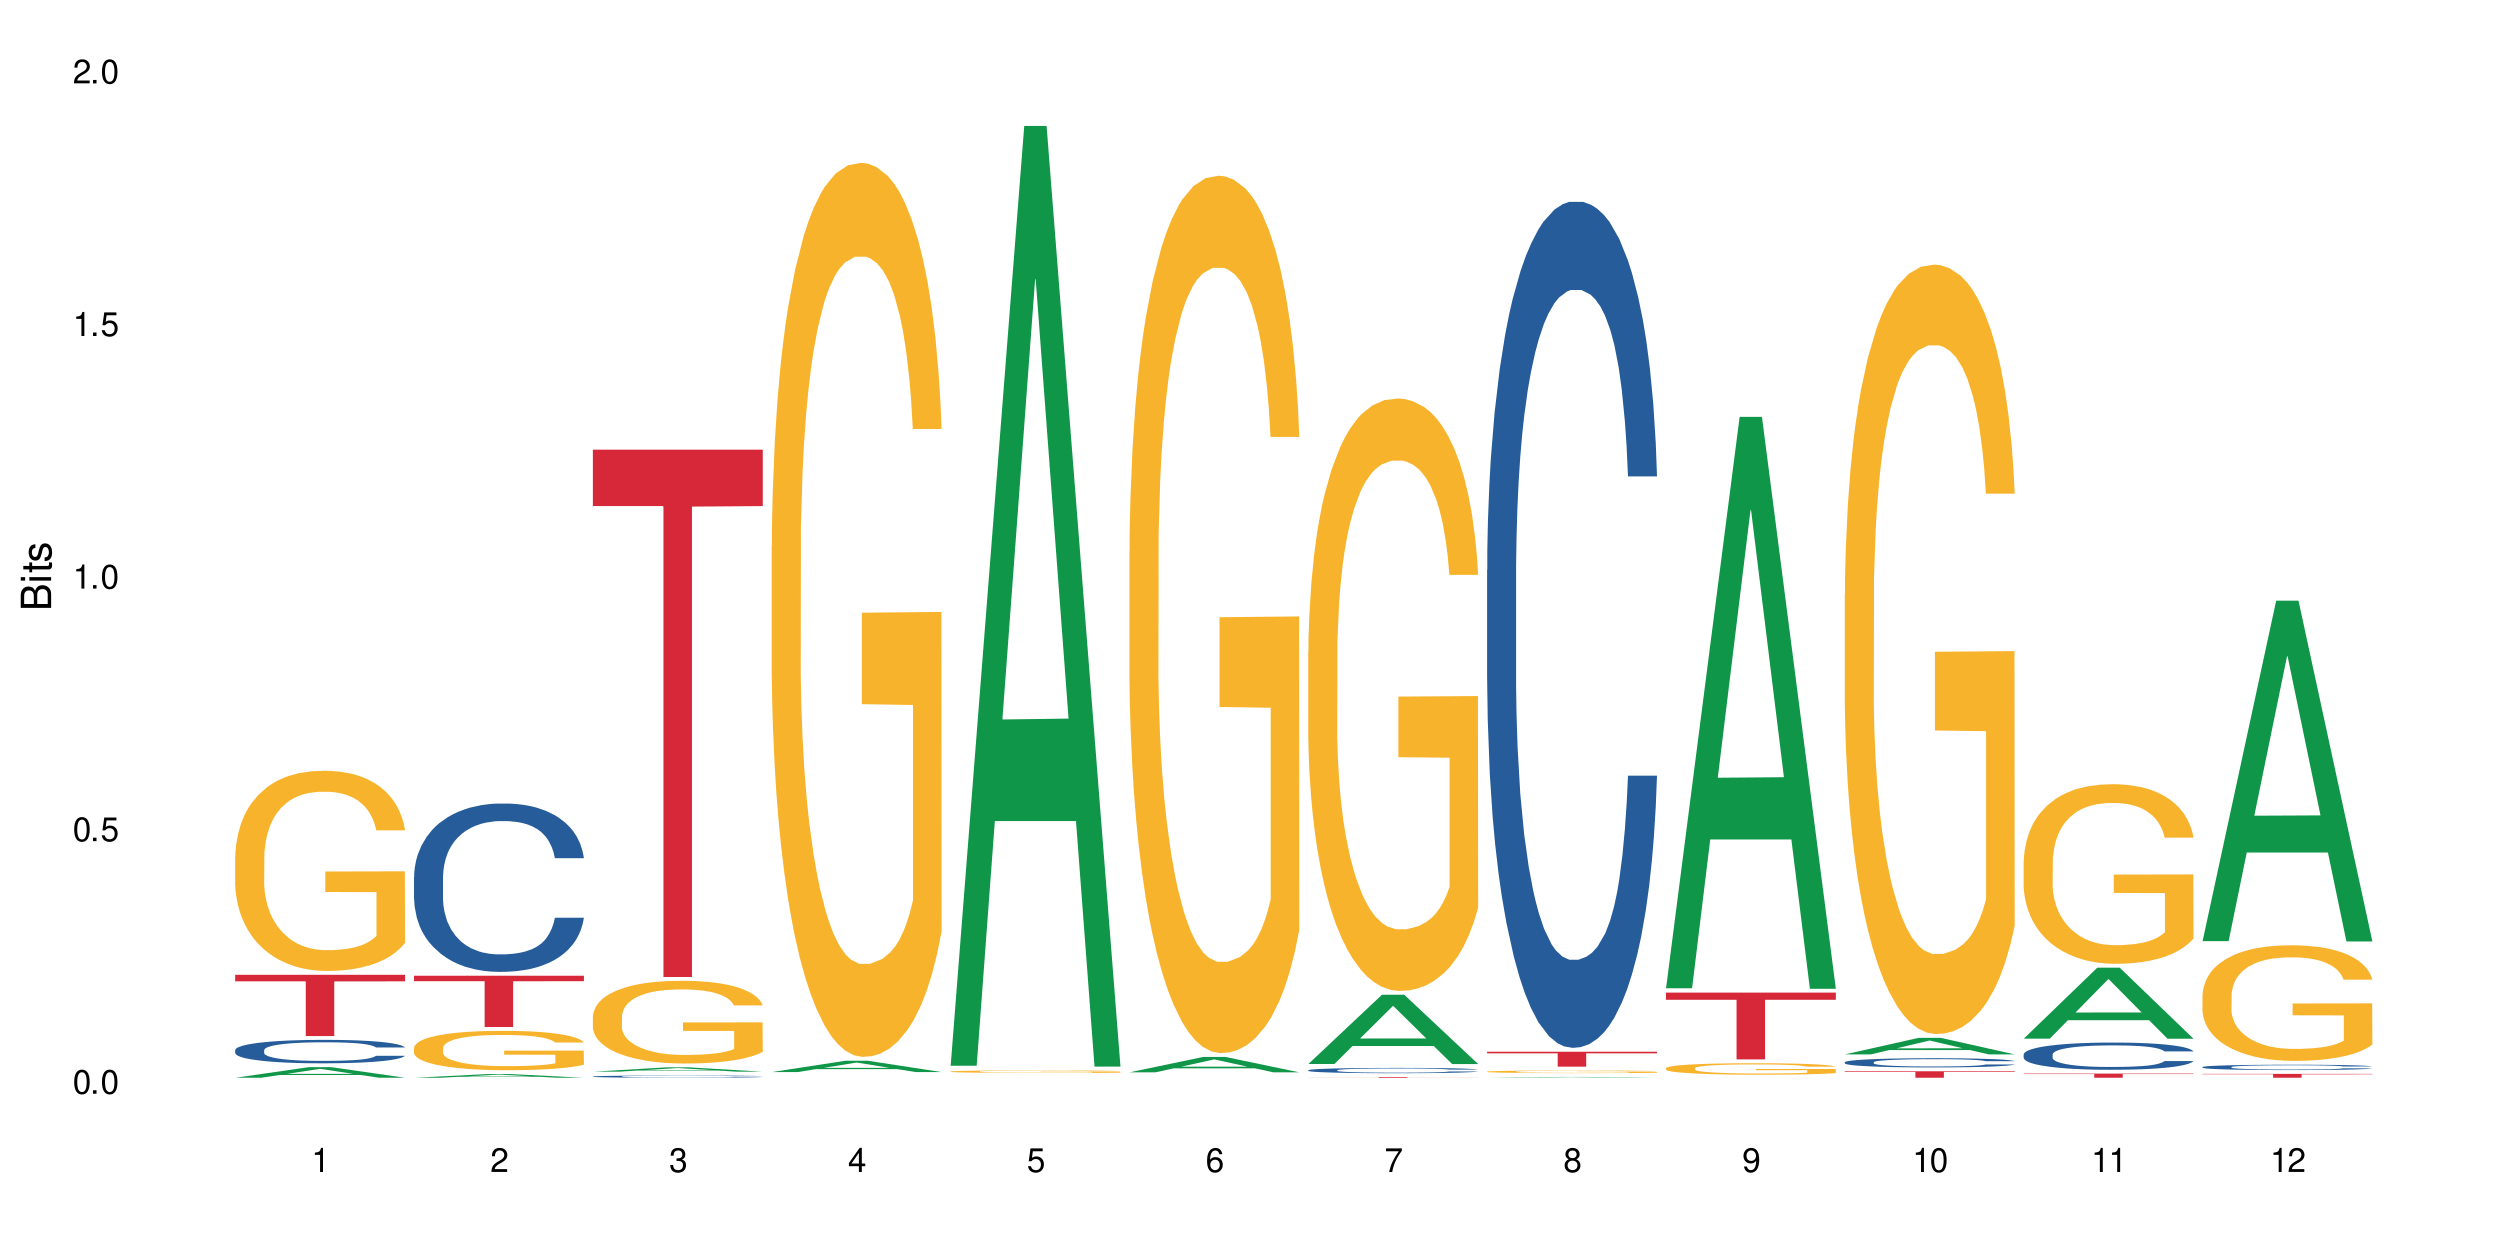 <?xml version="1.0" encoding="UTF-8"?>
<svg xmlns="http://www.w3.org/2000/svg" xmlns:xlink="http://www.w3.org/1999/xlink" width="720" height="360" viewBox="0 0 720 360">
<defs>
<g>
<g id="glyph-0-0">
</g>
<g id="glyph-0-1">
<path d="M 2.641 -6.938 C 2 -6.938 1.422 -6.656 1.078 -6.172 C 0.641 -5.562 0.406 -4.641 0.406 -3.359 C 0.406 -1.016 1.188 0.219 2.641 0.219 C 4.078 0.219 4.859 -1.016 4.859 -3.297 C 4.859 -4.641 4.656 -5.547 4.203 -6.172 C 3.844 -6.656 3.281 -6.938 2.641 -6.938 Z M 2.641 -6.188 C 3.547 -6.188 4 -5.25 4 -3.375 C 4 -1.406 3.562 -0.484 2.625 -0.484 C 1.734 -0.484 1.281 -1.438 1.281 -3.344 C 1.281 -5.25 1.734 -6.188 2.641 -6.188 Z M 2.641 -6.188 "/>
</g>
<g id="glyph-0-2">
<path d="M 1.828 -1 L 0.828 -1 L 0.828 0 L 1.828 0 Z M 1.828 -1 "/>
</g>
<g id="glyph-0-3">
<path d="M 4.562 -6.797 L 1.062 -6.797 L 0.547 -3.094 L 1.328 -3.094 C 1.719 -3.562 2.047 -3.734 2.578 -3.734 C 3.484 -3.734 4.062 -3.109 4.062 -2.094 C 4.062 -1.125 3.484 -0.531 2.578 -0.531 C 1.828 -0.531 1.375 -0.906 1.188 -1.672 L 0.328 -1.672 C 0.453 -1.109 0.547 -0.844 0.75 -0.594 C 1.125 -0.078 1.828 0.219 2.594 0.219 C 3.969 0.219 4.922 -0.781 4.922 -2.219 C 4.922 -3.562 4.031 -4.484 2.719 -4.484 C 2.25 -4.484 1.859 -4.359 1.469 -4.062 L 1.734 -5.969 L 4.562 -5.969 Z M 4.562 -6.797 "/>
</g>
<g id="glyph-0-4">
<path d="M 2.484 -4.938 L 2.484 0 L 3.328 0 L 3.328 -6.938 L 2.766 -6.938 C 2.469 -5.875 2.281 -5.734 0.984 -5.562 L 0.984 -4.938 Z M 2.484 -4.938 "/>
</g>
<g id="glyph-0-5">
<path d="M 4.859 -0.828 L 1.281 -0.828 C 1.359 -1.406 1.672 -1.781 2.5 -2.281 L 3.469 -2.828 C 4.406 -3.344 4.906 -4.062 4.906 -4.906 C 4.906 -5.484 4.672 -6.031 4.266 -6.406 C 3.859 -6.766 3.375 -6.938 2.719 -6.938 C 1.859 -6.938 1.219 -6.625 0.844 -6.031 C 0.609 -5.672 0.5 -5.234 0.484 -4.531 L 1.328 -4.531 C 1.359 -5.016 1.406 -5.281 1.531 -5.516 C 1.75 -5.938 2.188 -6.203 2.703 -6.203 C 3.469 -6.203 4.031 -5.641 4.031 -4.891 C 4.031 -4.344 3.719 -3.859 3.125 -3.516 L 2.234 -3 C 0.812 -2.172 0.406 -1.531 0.328 -0.016 L 4.859 -0.016 Z M 4.859 -0.828 "/>
</g>
<g id="glyph-0-6">
<path d="M 2.125 -3.188 L 2.578 -3.188 C 3.5 -3.188 3.984 -2.766 3.984 -1.922 C 3.984 -1.062 3.469 -0.531 2.594 -0.531 C 1.656 -0.531 1.203 -1 1.156 -2.016 L 0.312 -2.016 C 0.344 -1.453 0.438 -1.094 0.609 -0.781 C 0.953 -0.109 1.625 0.219 2.547 0.219 C 3.953 0.219 4.859 -0.625 4.859 -1.938 C 4.859 -2.828 4.516 -3.297 3.703 -3.594 C 4.344 -3.844 4.656 -4.328 4.656 -5.031 C 4.656 -6.219 3.875 -6.938 2.578 -6.938 C 1.203 -6.938 0.484 -6.172 0.453 -4.703 L 1.297 -4.703 C 1.312 -5.125 1.344 -5.359 1.453 -5.578 C 1.641 -5.969 2.062 -6.203 2.594 -6.203 C 3.344 -6.203 3.797 -5.75 3.797 -5 C 3.797 -4.516 3.609 -4.219 3.25 -4.047 C 3.016 -3.953 2.703 -3.922 2.125 -3.906 Z M 2.125 -3.188 "/>
</g>
<g id="glyph-0-7">
<path d="M 3.141 -1.672 L 3.141 0 L 3.984 0 L 3.984 -1.672 L 4.984 -1.672 L 4.984 -2.438 L 3.984 -2.438 L 3.984 -6.938 L 3.359 -6.938 L 0.266 -2.578 L 0.266 -1.672 Z M 3.141 -2.438 L 1 -2.438 L 3.141 -5.5 Z M 3.141 -2.438 "/>
</g>
<g id="glyph-0-8">
<path d="M 4.781 -5.125 C 4.609 -6.266 3.891 -6.938 2.844 -6.938 C 2.094 -6.938 1.422 -6.578 1.031 -5.953 C 0.594 -5.266 0.406 -4.422 0.406 -3.172 C 0.406 -2 0.578 -1.25 0.984 -0.641 C 1.359 -0.078 1.953 0.219 2.703 0.219 C 3.984 0.219 4.922 -0.75 4.922 -2.094 C 4.922 -3.375 4.062 -4.281 2.844 -4.281 C 2.172 -4.281 1.641 -4.031 1.281 -3.516 C 1.281 -5.234 1.828 -6.188 2.797 -6.188 C 3.391 -6.188 3.797 -5.797 3.938 -5.125 Z M 2.734 -3.531 C 3.547 -3.531 4.062 -2.953 4.062 -2.031 C 4.062 -1.156 3.484 -0.531 2.703 -0.531 C 1.922 -0.531 1.328 -1.188 1.328 -2.078 C 1.328 -2.938 1.906 -3.531 2.734 -3.531 Z M 2.734 -3.531 "/>
</g>
<g id="glyph-0-9">
<path d="M 4.984 -6.797 L 0.438 -6.797 L 0.438 -5.969 L 4.109 -5.969 C 2.5 -3.656 1.828 -2.234 1.328 0 L 2.219 0 C 2.594 -2.172 3.453 -4.047 4.984 -6.094 Z M 4.984 -6.797 "/>
</g>
<g id="glyph-0-10">
<path d="M 3.75 -3.656 C 4.469 -4.094 4.688 -4.438 4.688 -5.078 C 4.688 -6.172 3.844 -6.938 2.641 -6.938 C 1.438 -6.938 0.594 -6.172 0.594 -5.094 C 0.594 -4.438 0.812 -4.094 1.516 -3.656 C 0.734 -3.266 0.359 -2.703 0.359 -1.922 C 0.359 -0.656 1.281 0.219 2.641 0.219 C 3.984 0.219 4.922 -0.656 4.922 -1.922 C 4.922 -2.703 4.531 -3.266 3.75 -3.656 Z M 2.641 -6.188 C 3.359 -6.188 3.812 -5.75 3.812 -5.062 C 3.812 -4.406 3.344 -3.984 2.641 -3.984 C 1.922 -3.984 1.453 -4.406 1.453 -5.078 C 1.453 -5.75 1.922 -6.188 2.641 -6.188 Z M 2.641 -3.266 C 3.484 -3.266 4.062 -2.719 4.062 -1.906 C 4.062 -1.078 3.484 -0.531 2.625 -0.531 C 1.797 -0.531 1.219 -1.094 1.219 -1.906 C 1.219 -2.719 1.781 -3.266 2.641 -3.266 Z M 2.641 -3.266 "/>
</g>
<g id="glyph-0-11">
<path d="M 0.516 -1.578 C 0.672 -0.453 1.406 0.219 2.438 0.219 C 3.188 0.219 3.859 -0.141 4.266 -0.766 C 4.688 -1.453 4.891 -2.297 4.891 -3.547 C 4.891 -4.719 4.703 -5.453 4.312 -6.078 C 3.938 -6.641 3.344 -6.938 2.594 -6.938 C 1.297 -6.938 0.359 -5.969 0.359 -4.625 C 0.359 -3.344 1.234 -2.453 2.453 -2.453 C 3.094 -2.453 3.578 -2.672 4.016 -3.203 C 4 -1.484 3.469 -0.531 2.5 -0.531 C 1.906 -0.531 1.484 -0.906 1.359 -1.578 Z M 2.578 -6.203 C 3.375 -6.203 3.969 -5.531 3.969 -4.641 C 3.969 -3.797 3.391 -3.188 2.547 -3.188 C 1.734 -3.188 1.234 -3.766 1.234 -4.688 C 1.234 -5.562 1.797 -6.203 2.578 -6.203 Z M 2.578 -6.203 "/>
</g>
<g id="glyph-1-0">
</g>
<g id="glyph-1-1">
<path d="M 0 -0.953 L 0 -4.891 C 0 -5.719 -0.234 -6.344 -0.734 -6.797 C -1.188 -7.234 -1.812 -7.469 -2.5 -7.469 C -3.547 -7.469 -4.188 -7 -4.625 -5.875 C -4.984 -6.688 -5.625 -7.094 -6.531 -7.094 C -7.172 -7.094 -7.734 -6.859 -8.141 -6.391 C -8.562 -5.922 -8.75 -5.344 -8.75 -4.5 L -8.75 -0.953 Z M -4.984 -2.062 L -7.766 -2.062 L -7.766 -4.219 C -7.766 -4.844 -7.688 -5.203 -7.453 -5.5 C -7.219 -5.812 -6.859 -5.969 -6.375 -5.969 C -5.891 -5.969 -5.531 -5.812 -5.297 -5.5 C -5.062 -5.203 -4.984 -4.844 -4.984 -4.219 Z M -0.984 -2.062 L -4 -2.062 L -4 -4.781 C -4 -5.766 -3.438 -6.359 -2.484 -6.359 C -1.547 -6.359 -0.984 -5.766 -0.984 -4.781 Z M -0.984 -2.062 "/>
</g>
<g id="glyph-1-2">
<path d="M -6.281 -1.797 L -6.281 -0.797 L 0 -0.797 L 0 -1.797 Z M -8.75 -1.797 L -8.75 -0.797 L -7.484 -0.797 L -7.484 -1.797 Z M -8.75 -1.797 "/>
</g>
<g id="glyph-1-3">
<path d="M -6.281 -3.047 L -6.281 -2.016 L -8.016 -2.016 L -8.016 -1.016 L -6.281 -1.016 L -6.281 -0.172 L -5.469 -0.172 L -5.469 -1.016 L -0.719 -1.016 C -0.078 -1.016 0.281 -1.453 0.281 -2.234 C 0.281 -2.5 0.25 -2.719 0.188 -3.047 L -0.641 -3.047 C -0.609 -2.906 -0.594 -2.766 -0.594 -2.562 C -0.594 -2.141 -0.719 -2.016 -1.156 -2.016 L -5.469 -2.016 L -5.469 -3.047 Z M -6.281 -3.047 "/>
</g>
<g id="glyph-1-4">
<path d="M -4.531 -5.25 C -5.766 -5.25 -6.469 -4.422 -6.469 -2.969 C -6.469 -1.516 -5.719 -0.562 -4.547 -0.562 C -3.562 -0.562 -3.094 -1.062 -2.734 -2.562 L -2.516 -3.484 C -2.344 -4.188 -2.094 -4.469 -1.641 -4.469 C -1.047 -4.469 -0.641 -3.875 -0.641 -3 C -0.641 -2.453 -0.797 -2 -1.062 -1.75 C -1.25 -1.594 -1.422 -1.531 -1.875 -1.469 L -1.875 -0.406 C -0.422 -0.453 0.281 -1.266 0.281 -2.922 C 0.281 -4.5 -0.5 -5.516 -1.719 -5.516 C -2.656 -5.516 -3.172 -4.984 -3.469 -3.734 L -3.703 -2.766 C -3.891 -1.953 -4.156 -1.609 -4.594 -1.609 C -5.188 -1.609 -5.547 -2.125 -5.547 -2.938 C -5.547 -3.75 -5.203 -4.172 -4.531 -4.203 Z M -4.531 -5.25 "/>
</g>
</g>
</defs>
<rect x="-72" y="-36" width="864" height="432" fill="rgb(100%, 100%, 100%)" fill-opacity="1"/>
<path fill-rule="nonzero" fill="rgb(6.275%, 58.824%, 28.235%)" fill-opacity="1" d="M 67.73 310.391 L 67.785 310.391 L 88.957 307.336 L 95.387 307.336 L 116.664 310.395 L 109.188 310.395 L 103.855 309.598 L 80.488 309.598 L 75.258 310.391 L 67.73 310.391 L 82.734 309.266 L 101.711 309.266 L 92.25 307.836 L 92.145 307.832 L 92.039 307.844 L 82.684 309.266 L 82.734 309.266 Z M 67.73 310.391 "/>
<path fill-rule="nonzero" fill="rgb(14.51%, 36.078%, 60%)" fill-opacity="1" d="M 67.73 302.422 L 67.789 302.414 L 67.789 302.266 L 67.969 302.031 L 68.387 301.738 L 68.805 301.531 L 69.879 301.168 L 71.371 300.816 L 72.922 300.547 L 74.055 300.387 L 75.07 300.262 L 77.398 300.035 L 78.891 299.914 L 80.5 299.812 L 82.469 299.707 L 83.902 299.645 L 87.125 299.547 L 89.512 299.504 L 91.363 299.484 L 95.359 299.484 L 97.746 299.508 L 99.477 299.539 L 101.387 299.59 L 102.996 299.645 L 105.801 299.781 L 108.309 299.953 L 109.441 300.051 L 111.234 300.242 L 112.605 300.43 L 113.559 300.59 L 114.633 300.816 L 115.59 301.094 L 116.305 301.41 L 116.664 301.676 L 108.309 301.676 L 107.891 301.43 L 107.414 301.238 L 106.52 300.984 L 105.625 300.805 L 104.371 300.625 L 103.238 300.508 L 101.684 300.391 L 100.312 300.316 L 98.879 300.262 L 97.508 300.223 L 94.883 300.188 L 91.84 300.188 L 90.707 300.199 L 88.379 300.25 L 87.125 300.293 L 85.336 300.379 L 84.082 300.461 L 82.59 300.582 L 81.574 300.688 L 80.32 300.848 L 79.426 300.988 L 78.414 301.195 L 77.816 301.348 L 77.277 301.52 L 76.801 301.723 L 76.441 301.941 L 76.203 302.168 L 76.086 302.391 L 76.086 303.348 L 76.203 303.57 L 76.504 303.828 L 77.277 304.207 L 78.414 304.531 L 79.727 304.793 L 80.977 304.977 L 81.695 305.062 L 82.648 305.16 L 84.141 305.285 L 86.289 305.41 L 87.543 305.457 L 89.453 305.508 L 91.422 305.531 L 94.047 305.531 L 96.375 305.508 L 97.926 305.477 L 99.535 305.426 L 101.746 305.32 L 103.117 305.223 L 104.312 305.105 L 105.207 304.988 L 105.801 304.891 L 106.699 304.699 L 107.414 304.488 L 107.949 304.273 L 108.309 304.062 L 116.664 304.062 L 116.305 304.309 L 115.77 304.551 L 115.23 304.73 L 114.395 304.945 L 113.441 305.137 L 112.066 305.352 L 110.934 305.496 L 109.441 305.648 L 108.07 305.766 L 106.578 305.871 L 104.371 305.996 L 102.938 306.055 L 101.387 306.113 L 99.535 306.16 L 97.211 306.203 L 94.703 306.23 L 92.375 306.234 L 89.871 306.223 L 88.02 306.199 L 85.574 306.145 L 82.531 306.031 L 80.32 305.914 L 78.59 305.797 L 77.102 305.676 L 75.43 305.508 L 73.281 305.234 L 71.969 305.027 L 71.074 304.852 L 70.059 304.613 L 69.344 304.395 L 68.508 304.051 L 67.91 303.613 L 67.73 303.273 Z M 67.73 302.422 "/>
<path fill-rule="nonzero" fill="rgb(96.863%, 70.196%, 16.863%)" fill-opacity="1" d="M 67.73 246.672 L 67.789 246.621 L 67.789 245.566 L 68.031 243.195 L 68.625 239.93 L 69.402 237.246 L 70.238 235.141 L 70.773 234.031 L 71.668 232.453 L 72.445 231.293 L 74.414 228.926 L 76.922 226.715 L 78.293 225.766 L 79.844 224.871 L 82.051 223.871 L 83.066 223.5 L 86.172 222.656 L 89.691 222.133 L 93.57 221.973 L 95.359 222.027 L 97.805 222.238 L 101.148 222.816 L 103.059 223.344 L 104.551 223.871 L 106.102 224.555 L 108.012 225.605 L 109.801 226.871 L 111.234 228.137 L 112.664 229.715 L 113.859 231.398 L 114.871 233.242 L 115.77 235.453 L 116.305 237.297 L 116.664 239.141 L 108.367 239.141 L 107.891 237.297 L 107.355 235.875 L 106.461 234.137 L 105.562 232.875 L 104.668 231.875 L 102.996 230.504 L 101.566 229.66 L 99.777 228.926 L 98.047 228.449 L 96.074 228.137 L 94.883 228.031 L 91.719 228.031 L 88.855 228.398 L 87.184 228.82 L 85.992 229.242 L 84.32 230.031 L 83.305 230.664 L 82.707 231.082 L 80.918 232.715 L 79.727 234.191 L 79.07 235.191 L 78.234 236.773 L 77.637 238.195 L 76.98 240.301 L 76.621 241.879 L 76.145 245.461 L 76.086 254.941 L 76.266 256.941 L 76.621 259.102 L 77.102 260.996 L 77.816 262.996 L 78.531 264.523 L 79.785 266.578 L 80.859 267.949 L 81.695 268.844 L 83.305 270.266 L 83.961 270.738 L 85.512 271.688 L 87.125 272.426 L 89.094 273.055 L 90.586 273.371 L 92.973 273.637 L 96.016 273.637 L 99.598 273.32 L 101.863 272.898 L 103.414 272.477 L 104.43 272.109 L 105.684 271.527 L 106.578 271.004 L 107.414 270.422 L 108.43 269.527 L 108.43 256.941 L 93.688 256.891 L 93.688 250.992 L 116.602 250.938 L 116.664 271.527 L 115.41 272.949 L 113.859 274.32 L 112.367 275.375 L 110.816 276.27 L 108.605 277.27 L 106.816 277.902 L 104.07 278.637 L 101.566 279.113 L 98.941 279.43 L 96.613 279.586 L 93.867 279.641 L 91.422 279.535 L 88.797 279.219 L 86.707 278.797 L 84.797 278.27 L 82.887 277.586 L 80.5 276.48 L 78.949 275.582 L 77.34 274.477 L 75.727 273.16 L 74.297 271.738 L 73.34 270.633 L 72.387 269.371 L 71.371 267.789 L 70.418 266 L 69.699 264.367 L 69.043 262.523 L 68.566 260.785 L 68.09 258.414 L 67.852 256.52 L 67.73 254.887 Z M 67.73 246.672 "/>
<path fill-rule="nonzero" fill="rgb(83.922%, 15.686%, 22.353%)" fill-opacity="1" d="M 67.73 280.738 L 116.664 280.738 L 116.664 282.629 L 96.27 282.645 L 96.27 298.383 L 88.066 298.383 L 88.066 282.66 L 87.945 282.629 L 67.73 282.629 Z M 67.73 280.738 "/>
<path fill-rule="nonzero" fill="rgb(6.275%, 58.824%, 28.235%)" fill-opacity="1" d="M 119.238 310.395 L 119.289 310.395 L 140.465 309.324 L 146.895 309.324 L 168.172 310.395 L 160.695 310.395 L 155.363 310.117 L 131.996 310.117 L 126.766 310.395 L 119.238 310.395 L 134.242 310 L 153.219 310 L 143.758 309.5 L 143.547 309.5 L 134.191 310 L 134.242 310 Z M 119.238 310.395 "/>
<path fill-rule="nonzero" fill="rgb(14.51%, 36.078%, 60%)" fill-opacity="1" d="M 119.238 252.523 L 119.297 252.48 L 119.297 251.414 L 119.477 249.73 L 119.895 247.605 L 120.312 246.145 L 121.387 243.531 L 122.879 241.004 L 124.43 239.055 L 125.562 237.902 L 126.578 237.016 L 128.906 235.379 L 130.398 234.535 L 132.008 233.781 L 133.977 233.031 L 135.41 232.586 L 138.633 231.879 L 141.02 231.566 L 142.871 231.434 L 146.867 231.434 L 149.254 231.613 L 150.984 231.832 L 152.895 232.188 L 154.504 232.586 L 157.309 233.562 L 159.816 234.801 L 160.949 235.512 L 162.742 236.883 L 164.113 238.215 L 165.066 239.363 L 166.141 241.004 L 167.098 242.996 L 167.812 245.258 L 168.172 247.164 L 159.816 247.164 L 159.398 245.391 L 158.922 244.016 L 158.027 242.199 L 157.133 240.914 L 155.879 239.629 L 154.746 238.789 L 153.191 237.945 L 151.82 237.414 L 150.387 237.016 L 149.016 236.75 L 146.391 236.484 L 143.348 236.484 L 142.211 236.574 L 139.887 236.93 L 138.633 237.238 L 136.844 237.859 L 135.59 238.434 L 134.098 239.32 L 133.082 240.074 L 131.828 241.227 L 130.934 242.246 L 129.922 243.707 L 129.324 244.816 L 128.785 246.055 L 128.309 247.516 L 127.949 249.066 L 127.711 250.707 L 127.594 252.301 L 127.594 259.168 L 127.711 260.766 L 128.012 262.625 L 128.785 265.328 L 129.922 267.676 L 131.234 269.535 L 132.484 270.867 L 133.203 271.488 L 134.156 272.195 L 135.648 273.082 L 137.797 273.969 L 139.051 274.32 L 140.961 274.676 L 142.93 274.855 L 145.555 274.855 L 147.883 274.676 L 149.434 274.453 L 151.043 274.102 L 153.254 273.348 L 154.625 272.637 L 155.816 271.797 L 156.715 270.953 L 157.309 270.246 L 158.207 268.871 L 158.922 267.367 L 159.457 265.816 L 159.816 264.309 L 168.172 264.309 L 167.812 266.082 L 167.277 267.809 L 166.738 269.094 L 165.902 270.645 L 164.949 272.02 L 163.574 273.57 L 162.441 274.586 L 160.949 275.695 L 159.578 276.539 L 158.086 277.289 L 155.879 278.176 L 154.445 278.621 L 152.895 279.02 L 151.043 279.371 L 148.719 279.684 L 146.211 279.859 L 143.883 279.906 L 141.379 279.816 L 139.527 279.637 L 137.082 279.238 L 134.039 278.441 L 131.828 277.602 L 130.098 276.758 L 128.605 275.871 L 126.938 274.676 L 124.789 272.727 L 123.477 271.219 L 122.582 269.98 L 121.566 268.254 L 120.852 266.703 L 120.016 264.219 L 119.418 261.074 L 119.238 258.637 Z M 119.238 252.523 "/>
<path fill-rule="nonzero" fill="rgb(96.863%, 70.196%, 16.863%)" fill-opacity="1" d="M 119.238 301.738 L 119.297 301.73 L 119.297 301.523 L 119.535 301.055 L 120.133 300.414 L 120.91 299.887 L 121.746 299.473 L 122.281 299.254 L 123.176 298.945 L 123.953 298.715 L 125.922 298.25 L 128.43 297.816 L 129.801 297.629 L 131.352 297.453 L 133.559 297.254 L 134.574 297.184 L 137.676 297.016 L 141.199 296.914 L 145.078 296.883 L 146.867 296.895 L 149.312 296.934 L 152.656 297.047 L 154.566 297.152 L 156.059 297.254 L 157.609 297.391 L 159.52 297.598 L 161.309 297.848 L 162.742 298.094 L 164.172 298.406 L 165.367 298.738 L 166.379 299.098 L 167.277 299.535 L 167.812 299.898 L 168.172 300.258 L 159.875 300.258 L 159.398 299.898 L 158.863 299.617 L 157.965 299.273 L 157.07 299.027 L 156.176 298.828 L 154.504 298.562 L 153.074 298.395 L 151.281 298.25 L 149.551 298.156 L 147.582 298.094 L 146.391 298.074 L 143.227 298.074 L 140.363 298.145 L 138.691 298.23 L 137.5 298.312 L 135.828 298.469 L 134.812 298.59 L 134.215 298.676 L 132.426 298.996 L 131.234 299.285 L 130.578 299.48 L 129.742 299.793 L 129.145 300.074 L 128.488 300.488 L 128.129 300.797 L 127.652 301.504 L 127.594 303.367 L 127.773 303.758 L 128.129 304.184 L 128.605 304.559 L 129.324 304.949 L 130.039 305.25 L 131.293 305.656 L 132.367 305.926 L 133.203 306.102 L 134.812 306.379 L 135.469 306.473 L 137.02 306.66 L 138.633 306.805 L 140.602 306.93 L 142.094 306.992 L 144.48 307.043 L 147.523 307.043 L 151.105 306.98 L 153.371 306.898 L 154.922 306.816 L 155.938 306.742 L 157.191 306.629 L 158.086 306.523 L 158.922 306.41 L 159.938 306.234 L 159.938 303.758 L 145.195 303.75 L 145.195 302.59 L 168.109 302.578 L 168.172 306.629 L 166.918 306.906 L 165.367 307.176 L 163.875 307.383 L 162.324 307.562 L 160.113 307.758 L 158.324 307.883 L 155.578 308.027 L 153.074 308.121 L 150.449 308.184 L 148.121 308.215 L 145.375 308.223 L 142.93 308.203 L 140.305 308.141 L 138.215 308.059 L 136.305 307.953 L 134.395 307.82 L 132.008 307.602 L 130.457 307.426 L 128.848 307.207 L 127.234 306.949 L 125.801 306.672 L 124.848 306.453 L 123.895 306.203 L 122.879 305.895 L 121.926 305.543 L 121.207 305.219 L 120.551 304.859 L 120.074 304.516 L 119.598 304.051 L 119.359 303.676 L 119.238 303.355 Z M 119.238 301.738 "/>
<path fill-rule="nonzero" fill="rgb(83.922%, 15.686%, 22.353%)" fill-opacity="1" d="M 119.238 281.004 L 168.172 281.004 L 168.172 282.586 L 147.777 282.602 L 147.777 295.781 L 139.574 295.781 L 139.574 282.613 L 139.453 282.586 L 119.238 282.586 Z M 119.238 281.004 "/>
<path fill-rule="nonzero" fill="rgb(6.275%, 58.824%, 28.235%)" fill-opacity="1" d="M 170.746 308.648 L 170.797 308.645 L 191.973 307.395 L 198.402 307.395 L 219.68 308.648 L 212.203 308.648 L 206.871 308.32 L 183.504 308.32 L 178.273 308.648 L 170.746 308.648 L 185.75 308.188 L 204.727 308.184 L 195.266 307.598 L 195.16 307.598 L 195.055 307.602 L 185.699 308.184 L 185.75 308.188 Z M 170.746 308.648 "/>
<path fill-rule="nonzero" fill="rgb(14.51%, 36.078%, 60%)" fill-opacity="1" d="M 170.746 310.031 L 170.805 310.031 L 170.805 310.016 L 170.984 309.992 L 171.402 309.965 L 171.82 309.945 L 172.895 309.91 L 174.387 309.875 L 175.938 309.852 L 177.07 309.836 L 178.086 309.824 L 180.414 309.801 L 181.906 309.789 L 183.516 309.781 L 185.484 309.77 L 186.918 309.766 L 190.141 309.754 L 192.527 309.75 L 200.762 309.75 L 202.492 309.754 L 204.402 309.758 L 206.012 309.766 L 208.816 309.777 L 211.324 309.793 L 212.457 309.805 L 214.25 309.82 L 215.621 309.84 L 216.574 309.855 L 217.648 309.875 L 218.605 309.902 L 219.32 309.934 L 219.68 309.957 L 211.324 309.957 L 210.906 309.934 L 210.43 309.918 L 209.535 309.895 L 208.641 309.875 L 207.387 309.859 L 206.25 309.848 L 204.699 309.836 L 203.328 309.828 L 201.895 309.824 L 200.523 309.82 L 197.898 309.816 L 193.719 309.816 L 191.395 309.824 L 190.141 309.828 L 188.352 309.836 L 187.098 309.844 L 185.605 309.855 L 184.59 309.863 L 183.336 309.879 L 182.441 309.895 L 181.426 309.914 L 180.832 309.926 L 180.293 309.945 L 179.816 309.965 L 179.457 309.984 L 179.219 310.008 L 179.102 310.027 L 179.102 310.117 L 179.219 310.141 L 179.52 310.164 L 180.293 310.199 L 181.426 310.23 L 182.742 310.258 L 183.992 310.273 L 184.711 310.281 L 185.664 310.293 L 187.156 310.305 L 189.305 310.316 L 190.559 310.32 L 192.469 310.324 L 194.438 310.328 L 197.062 310.328 L 199.391 310.324 L 200.941 310.324 L 202.551 310.316 L 204.762 310.309 L 206.133 310.297 L 207.324 310.289 L 208.223 310.277 L 208.816 310.266 L 209.711 310.25 L 210.43 310.227 L 210.965 310.207 L 211.324 310.188 L 219.68 310.188 L 219.32 310.211 L 218.785 310.234 L 218.246 310.25 L 217.41 310.273 L 216.457 310.289 L 215.082 310.312 L 213.949 310.324 L 212.457 310.34 L 211.086 310.352 L 209.594 310.359 L 207.387 310.371 L 205.953 310.379 L 204.402 310.383 L 202.551 310.387 L 200.227 310.391 L 197.719 310.395 L 192.887 310.395 L 191.035 310.391 L 188.59 310.387 L 185.547 310.375 L 183.336 310.363 L 181.605 310.352 L 180.113 310.34 L 178.445 310.324 L 176.297 310.301 L 174.984 310.281 L 174.086 310.262 L 173.074 310.238 L 172.355 310.219 L 171.523 310.188 L 170.926 310.145 L 170.746 310.113 Z M 170.746 310.031 "/>
<path fill-rule="nonzero" fill="rgb(96.863%, 70.196%, 16.863%)" fill-opacity="1" d="M 170.746 292.672 L 170.805 292.652 L 170.805 292.215 L 171.043 291.234 L 171.641 289.887 L 172.418 288.777 L 173.254 287.906 L 173.789 287.449 L 174.684 286.797 L 175.461 286.32 L 177.43 285.34 L 179.938 284.426 L 181.309 284.035 L 182.859 283.664 L 185.066 283.25 L 186.082 283.098 L 189.184 282.75 L 192.707 282.531 L 196.586 282.469 L 198.375 282.488 L 200.82 282.574 L 204.164 282.816 L 206.074 283.031 L 207.566 283.25 L 209.117 283.535 L 211.027 283.969 L 212.816 284.492 L 214.25 285.012 L 215.68 285.664 L 216.875 286.363 L 217.887 287.125 L 218.785 288.039 L 219.32 288.801 L 219.68 289.562 L 211.383 289.562 L 210.906 288.801 L 210.371 288.211 L 209.473 287.492 L 208.578 286.973 L 207.684 286.559 L 206.012 285.992 L 204.582 285.645 L 202.789 285.34 L 201.059 285.145 L 199.09 285.012 L 197.898 284.969 L 194.734 284.969 L 191.871 285.121 L 190.199 285.297 L 189.008 285.469 L 187.336 285.797 L 186.32 286.059 L 185.723 286.23 L 183.934 286.906 L 182.742 287.516 L 182.086 287.93 L 181.25 288.582 L 180.652 289.168 L 179.996 290.039 L 179.637 290.691 L 179.16 292.172 L 179.102 296.09 L 179.281 296.914 L 179.637 297.809 L 180.113 298.59 L 180.832 299.418 L 181.547 300.047 L 182.801 300.898 L 183.875 301.465 L 184.711 301.832 L 186.32 302.422 L 186.977 302.617 L 188.527 303.008 L 190.141 303.312 L 192.109 303.574 L 193.602 303.703 L 195.988 303.812 L 199.031 303.812 L 202.613 303.684 L 204.879 303.508 L 206.43 303.336 L 207.445 303.184 L 208.699 302.941 L 209.594 302.727 L 210.43 302.484 L 211.445 302.117 L 211.445 296.914 L 196.703 296.895 L 196.703 294.457 L 219.617 294.434 L 219.68 302.941 L 218.426 303.531 L 216.875 304.098 L 215.383 304.531 L 213.832 304.902 L 211.621 305.312 L 209.832 305.574 L 207.086 305.879 L 204.582 306.074 L 201.957 306.207 L 199.629 306.273 L 196.883 306.293 L 194.438 306.25 L 191.812 306.121 L 189.723 305.945 L 187.812 305.727 L 185.902 305.445 L 183.516 304.988 L 181.965 304.617 L 180.355 304.16 L 178.742 303.617 L 177.309 303.031 L 176.355 302.574 L 175.402 302.051 L 174.387 301.398 L 173.43 300.656 L 172.715 299.984 L 172.059 299.223 L 171.582 298.504 L 171.105 297.523 L 170.867 296.742 L 170.746 296.066 Z M 170.746 292.672 "/>
<path fill-rule="nonzero" fill="rgb(83.922%, 15.686%, 22.353%)" fill-opacity="1" d="M 170.746 129.496 L 219.68 129.496 L 219.68 145.754 L 199.285 145.898 L 199.285 281.367 L 191.078 281.367 L 191.078 146.039 L 190.961 145.754 L 170.746 145.754 Z M 170.746 129.496 "/>
<path fill-rule="nonzero" fill="rgb(6.275%, 58.824%, 28.235%)" fill-opacity="1" d="M 222.254 308.754 L 222.305 308.75 L 243.48 305.496 L 249.91 305.496 L 271.188 308.758 L 263.711 308.758 L 258.379 307.906 L 235.008 307.906 L 229.781 308.754 L 222.254 308.754 L 237.258 307.555 L 256.234 307.551 L 246.773 306.027 L 246.668 306.027 L 246.562 306.035 L 237.207 307.551 L 237.258 307.555 Z M 222.254 308.754 "/>
<path fill-rule="nonzero" fill="rgb(96.863%, 70.196%, 16.863%)" fill-opacity="1" d="M 222.254 157.18 L 222.312 156.941 L 222.312 152.238 L 222.551 141.656 L 223.148 127.078 L 223.926 115.082 L 224.762 105.676 L 225.297 100.738 L 226.191 93.684 L 226.969 88.508 L 228.938 77.926 L 231.445 68.047 L 232.816 63.816 L 234.367 59.816 L 236.574 55.348 L 237.59 53.703 L 240.691 49.941 L 244.215 47.59 L 248.094 46.883 L 249.883 47.117 L 252.328 48.059 L 255.672 50.645 L 257.582 52.996 L 259.07 55.348 L 260.625 58.406 L 262.535 63.109 L 264.324 68.754 L 265.754 74.398 L 267.188 81.453 L 268.383 88.98 L 269.395 97.211 L 270.289 107.086 L 270.828 115.316 L 271.188 123.551 L 262.891 123.551 L 262.414 115.316 L 261.875 108.969 L 260.98 101.207 L 260.086 95.562 L 259.191 91.094 L 257.52 84.98 L 256.09 81.219 L 254.297 77.926 L 252.566 75.809 L 250.598 74.398 L 249.406 73.93 L 246.242 73.93 L 243.379 75.574 L 241.707 77.457 L 240.516 79.336 L 238.844 82.863 L 237.828 85.688 L 237.23 87.566 L 235.441 94.859 L 234.25 101.441 L 233.59 105.91 L 232.758 112.965 L 232.16 119.316 L 231.504 128.723 L 231.145 135.777 L 230.668 151.77 L 230.609 194.102 L 230.785 203.035 L 231.145 212.68 L 231.621 221.145 L 232.34 230.082 L 233.055 236.902 L 234.309 246.074 L 235.383 252.188 L 236.219 256.184 L 237.828 262.535 L 238.484 264.652 L 240.035 268.883 L 241.648 272.176 L 243.617 275 L 245.109 276.41 L 247.496 277.586 L 250.539 277.586 L 254.121 276.176 L 256.387 274.293 L 257.938 272.41 L 258.953 270.766 L 260.207 268.18 L 261.102 265.828 L 261.938 263.238 L 262.949 259.242 L 262.949 203.035 L 248.211 202.801 L 248.211 176.461 L 271.125 176.227 L 271.188 268.18 L 269.934 274.527 L 268.383 280.645 L 266.891 285.348 L 265.34 289.344 L 263.129 293.812 L 261.34 296.633 L 258.594 299.926 L 256.09 302.043 L 253.465 303.453 L 251.137 304.16 L 248.391 304.395 L 245.945 303.926 L 243.32 302.512 L 241.23 300.633 L 239.32 298.281 L 237.41 295.223 L 235.023 290.285 L 233.473 286.285 L 231.859 281.348 L 230.25 275.469 L 228.816 269.121 L 227.863 264.18 L 226.91 258.535 L 225.895 251.48 L 224.938 243.484 L 224.223 236.195 L 223.566 227.965 L 223.09 220.203 L 222.613 209.621 L 222.375 201.156 L 222.254 193.863 Z M 222.254 157.18 "/>
<path fill-rule="nonzero" fill="rgb(6.275%, 58.824%, 28.235%)" fill-opacity="1" d="M 273.762 306.926 L 273.812 306.672 L 294.984 36.266 L 301.418 36.266 L 322.695 307.18 L 315.219 307.18 L 309.887 236.461 L 286.516 236.461 L 281.289 306.926 L 273.762 306.926 L 288.766 207.207 L 307.742 206.953 L 298.281 80.527 L 298.176 80.273 L 298.07 81.039 L 288.711 206.953 L 288.766 207.207 Z M 273.762 306.926 "/>
<path fill-rule="nonzero" fill="rgb(96.863%, 70.196%, 16.863%)" fill-opacity="1" d="M 273.762 308.594 L 273.82 308.594 L 273.82 308.582 L 274.059 308.551 L 274.656 308.508 L 275.434 308.477 L 276.27 308.449 L 276.805 308.434 L 277.699 308.414 L 278.477 308.398 L 280.445 308.367 L 282.949 308.34 L 284.324 308.328 L 285.875 308.316 L 288.082 308.305 L 289.098 308.301 L 292.199 308.289 L 295.723 308.281 L 301.391 308.281 L 303.836 308.285 L 307.18 308.289 L 309.09 308.297 L 310.578 308.305 L 312.133 308.312 L 314.039 308.328 L 315.832 308.344 L 317.262 308.359 L 318.695 308.379 L 319.891 308.402 L 320.902 308.426 L 321.797 308.453 L 322.336 308.477 L 322.695 308.5 L 314.398 308.5 L 313.922 308.477 L 313.383 308.457 L 312.488 308.434 L 311.594 308.418 L 310.699 308.406 L 309.027 308.391 L 307.598 308.379 L 305.805 308.367 L 304.074 308.363 L 302.105 308.359 L 300.914 308.355 L 297.75 308.355 L 294.887 308.363 L 293.215 308.367 L 292.02 308.371 L 290.352 308.383 L 289.336 308.391 L 288.738 308.395 L 286.949 308.418 L 285.754 308.438 L 285.098 308.449 L 284.266 308.469 L 283.668 308.488 L 283.012 308.516 L 282.652 308.535 L 282.176 308.582 L 282.117 308.703 L 282.293 308.727 L 282.652 308.754 L 283.129 308.777 L 283.848 308.805 L 284.562 308.824 L 285.816 308.852 L 286.891 308.867 L 287.727 308.879 L 289.336 308.898 L 289.992 308.902 L 291.543 308.914 L 293.156 308.926 L 295.125 308.934 L 296.617 308.938 L 299.004 308.941 L 302.047 308.941 L 305.625 308.938 L 307.895 308.93 L 309.445 308.926 L 310.461 308.922 L 311.715 308.914 L 312.609 308.906 L 313.445 308.898 L 314.457 308.887 L 314.457 308.727 L 299.719 308.727 L 299.719 308.652 L 322.633 308.648 L 322.695 308.914 L 321.441 308.93 L 319.891 308.949 L 318.398 308.961 L 316.844 308.973 L 314.637 308.988 L 312.848 308.996 L 310.102 309.004 L 307.598 309.012 L 304.969 309.016 L 297.453 309.016 L 294.824 309.012 L 292.738 309.008 L 288.918 308.992 L 286.531 308.977 L 284.98 308.965 L 283.367 308.949 L 281.758 308.934 L 280.324 308.914 L 279.371 308.902 L 278.414 308.887 L 277.402 308.867 L 276.445 308.844 L 275.73 308.82 L 275.074 308.797 L 274.598 308.777 L 274.121 308.746 L 273.879 308.723 L 273.762 308.699 Z M 273.762 308.594 "/>
<path fill-rule="nonzero" fill="rgb(6.275%, 58.824%, 28.235%)" fill-opacity="1" d="M 325.27 308.832 L 325.32 308.828 L 346.492 304.402 L 352.926 304.402 L 374.199 308.836 L 366.727 308.836 L 361.395 307.676 L 338.023 307.676 L 332.797 308.832 L 325.27 308.832 L 340.273 307.199 L 359.25 307.195 L 349.789 305.125 L 349.684 305.121 L 349.578 305.133 L 340.219 307.195 L 340.273 307.199 Z M 325.27 308.832 "/>
<path fill-rule="nonzero" fill="rgb(96.863%, 70.196%, 16.863%)" fill-opacity="1" d="M 325.27 158.832 L 325.328 158.602 L 325.328 153.988 L 325.566 143.602 L 326.164 129.293 L 326.941 117.523 L 327.773 108.293 L 328.312 103.445 L 329.207 96.523 L 329.984 91.445 L 331.953 81.062 L 334.457 71.371 L 335.832 67.215 L 337.383 63.293 L 339.59 58.906 L 340.605 57.293 L 343.707 53.598 L 347.23 51.293 L 351.109 50.598 L 352.898 50.832 L 355.344 51.754 L 358.688 54.293 L 360.594 56.598 L 362.086 58.906 L 363.641 61.906 L 365.547 66.523 L 367.34 72.062 L 368.77 77.602 L 370.203 84.523 L 371.395 91.91 L 372.41 99.984 L 373.305 109.68 L 373.844 117.754 L 374.199 125.832 L 365.906 125.832 L 365.43 117.754 L 364.891 111.523 L 363.996 103.91 L 363.102 98.371 L 362.207 93.984 L 360.535 87.984 L 359.105 84.293 L 357.312 81.062 L 355.582 78.984 L 353.613 77.602 L 352.422 77.137 L 349.258 77.137 L 346.395 78.754 L 344.723 80.602 L 343.527 82.445 L 341.859 85.906 L 340.844 88.676 L 340.246 90.523 L 338.457 97.68 L 337.262 104.141 L 336.605 108.523 L 335.77 115.449 L 335.176 121.68 L 334.52 130.91 L 334.16 137.832 L 333.684 153.527 L 333.625 195.066 L 333.801 203.836 L 334.16 213.297 L 334.637 221.605 L 335.355 230.375 L 336.07 237.066 L 337.324 246.066 L 338.398 252.066 L 339.234 255.992 L 340.844 262.223 L 341.5 264.297 L 343.051 268.453 L 344.664 271.684 L 346.633 274.453 L 348.125 275.836 L 350.512 276.992 L 353.555 276.992 L 357.133 275.605 L 359.402 273.762 L 360.953 271.914 L 361.969 270.297 L 363.223 267.762 L 364.117 265.453 L 364.953 262.914 L 365.965 258.992 L 365.965 203.836 L 351.227 203.605 L 351.227 177.758 L 374.141 177.527 L 374.199 267.762 L 372.949 273.992 L 371.395 279.992 L 369.906 284.605 L 368.352 288.531 L 366.145 292.914 L 364.355 295.684 L 361.609 298.914 L 359.105 300.992 L 356.477 302.375 L 354.152 303.07 L 351.406 303.301 L 348.961 302.84 L 346.332 301.453 L 344.246 299.605 L 342.336 297.301 L 340.426 294.301 L 338.039 289.453 L 336.488 285.531 L 334.875 280.684 L 333.266 274.914 L 331.832 268.684 L 330.879 263.836 L 329.922 258.297 L 328.91 251.375 L 327.953 243.527 L 327.238 236.375 L 326.582 228.297 L 326.105 220.68 L 325.625 210.297 L 325.387 201.988 L 325.27 194.836 Z M 325.27 158.832 "/>
<path fill-rule="nonzero" fill="rgb(6.275%, 58.824%, 28.235%)" fill-opacity="1" d="M 376.777 306.434 L 376.828 306.418 L 398 286.492 L 404.43 286.492 L 425.707 306.453 L 418.234 306.453 L 412.902 301.242 L 389.531 301.242 L 384.305 306.434 L 376.777 306.434 L 391.781 299.09 L 410.758 299.07 L 401.293 289.754 L 401.191 289.734 L 401.086 289.793 L 391.727 299.07 L 391.781 299.09 Z M 376.777 306.434 "/>
<path fill-rule="nonzero" fill="rgb(14.51%, 36.078%, 60%)" fill-opacity="1" d="M 376.777 308.219 L 376.836 308.219 L 376.836 308.184 L 377.016 308.133 L 377.434 308.062 L 377.852 308.02 L 378.926 307.938 L 380.418 307.855 L 381.969 307.797 L 383.102 307.758 L 384.117 307.73 L 386.445 307.68 L 387.934 307.652 L 389.547 307.629 L 391.516 307.605 L 392.949 307.59 L 396.172 307.57 L 398.559 307.559 L 400.406 307.555 L 404.406 307.555 L 406.793 307.559 L 408.523 307.566 L 410.434 307.578 L 412.043 307.59 L 414.848 307.621 L 417.355 307.66 L 418.488 307.684 L 420.277 307.727 L 421.652 307.77 L 422.605 307.805 L 423.68 307.855 L 424.633 307.918 L 425.352 307.992 L 425.707 308.051 L 417.355 308.051 L 416.938 307.996 L 416.461 307.953 L 415.562 307.895 L 414.668 307.855 L 413.414 307.812 L 412.281 307.785 L 410.73 307.762 L 409.359 307.742 L 407.926 307.73 L 406.555 307.723 L 403.93 307.715 L 399.75 307.715 L 397.422 307.727 L 396.172 307.738 L 394.379 307.758 L 393.129 307.777 L 391.637 307.805 L 390.621 307.828 L 389.367 307.863 L 388.473 307.895 L 387.457 307.941 L 386.859 307.977 L 386.324 308.016 L 385.848 308.062 L 385.488 308.109 L 385.25 308.16 L 385.129 308.211 L 385.129 308.43 L 385.25 308.48 L 385.547 308.539 L 386.324 308.621 L 387.457 308.695 L 388.77 308.754 L 390.023 308.797 L 390.738 308.816 L 391.695 308.84 L 393.188 308.867 L 395.336 308.895 L 396.59 308.906 L 398.496 308.918 L 400.469 308.922 L 403.094 308.922 L 405.418 308.918 L 406.973 308.91 L 408.582 308.898 L 410.789 308.875 L 412.164 308.852 L 413.355 308.828 L 414.25 308.801 L 414.848 308.777 L 415.742 308.734 L 416.461 308.688 L 416.996 308.637 L 417.355 308.59 L 425.707 308.59 L 425.352 308.645 L 424.812 308.699 L 424.277 308.742 L 423.441 308.789 L 422.484 308.832 L 421.113 308.883 L 419.98 308.914 L 418.488 308.949 L 417.117 308.977 L 415.625 309 L 413.414 309.027 L 411.984 309.043 L 410.434 309.055 L 408.582 309.066 L 406.254 309.074 L 403.75 309.082 L 401.422 309.082 L 398.914 309.078 L 397.066 309.074 L 394.617 309.062 L 391.574 309.035 L 389.367 309.008 L 387.637 308.984 L 386.145 308.953 L 384.473 308.918 L 382.324 308.855 L 381.012 308.809 L 380.117 308.77 L 379.105 308.715 L 378.387 308.664 L 377.551 308.586 L 376.957 308.488 L 376.777 308.41 Z M 376.777 308.219 "/>
<path fill-rule="nonzero" fill="rgb(96.863%, 70.196%, 16.863%)" fill-opacity="1" d="M 376.777 187.84 L 376.836 187.684 L 376.836 184.566 L 377.074 177.555 L 377.672 167.895 L 378.449 159.945 L 379.281 153.711 L 379.82 150.441 L 380.715 145.766 L 381.492 142.336 L 383.461 135.324 L 385.965 128.777 L 387.34 125.973 L 388.891 123.324 L 391.098 120.363 L 392.113 119.273 L 395.215 116.781 L 398.734 115.223 L 402.613 114.754 L 404.406 114.91 L 406.852 115.531 L 410.195 117.246 L 412.102 118.805 L 413.594 120.363 L 415.148 122.391 L 417.055 125.508 L 418.848 129.246 L 420.277 132.988 L 421.711 137.66 L 422.902 142.648 L 423.918 148.102 L 424.812 154.648 L 425.352 160.102 L 425.707 165.555 L 417.414 165.555 L 416.938 160.102 L 416.398 155.895 L 415.504 150.75 L 414.609 147.012 L 413.715 144.051 L 412.043 140 L 410.609 137.504 L 408.82 135.324 L 407.09 133.922 L 405.121 132.988 L 403.93 132.676 L 400.766 132.676 L 397.902 133.766 L 396.23 135.012 L 395.035 136.258 L 393.367 138.598 L 392.352 140.465 L 391.754 141.715 L 389.965 146.543 L 388.77 150.906 L 388.113 153.867 L 387.277 158.543 L 386.684 162.75 L 386.027 168.984 L 385.668 173.66 L 385.191 184.258 L 385.129 212.305 L 385.309 218.227 L 385.668 224.617 L 386.145 230.227 L 386.859 236.148 L 387.578 240.668 L 388.832 246.746 L 389.906 250.797 L 390.738 253.445 L 392.352 257.652 L 393.008 259.055 L 394.559 261.859 L 396.172 264.043 L 398.141 265.914 L 399.633 266.848 L 402.02 267.629 L 405.062 267.629 L 408.641 266.691 L 410.91 265.445 L 412.461 264.199 L 413.477 263.109 L 414.73 261.395 L 415.625 259.836 L 416.461 258.121 L 417.473 255.473 L 417.473 218.227 L 402.734 218.07 L 402.734 200.617 L 425.648 200.461 L 425.707 261.395 L 424.457 265.602 L 422.902 269.652 L 421.414 272.77 L 419.859 275.418 L 417.652 278.379 L 415.863 280.25 L 413.117 282.43 L 410.609 283.832 L 407.984 284.77 L 405.66 285.234 L 402.914 285.391 L 400.469 285.082 L 397.84 284.145 L 395.754 282.898 L 393.844 281.34 L 391.934 279.316 L 389.547 276.043 L 387.996 273.395 L 386.383 270.121 L 384.773 266.223 L 383.34 262.016 L 382.387 258.746 L 381.43 255.004 L 380.418 250.328 L 379.461 245.031 L 378.746 240.199 L 378.09 234.746 L 377.613 229.605 L 377.133 222.59 L 376.895 216.98 L 376.777 212.148 Z M 376.777 187.84 "/>
<path fill-rule="nonzero" fill="rgb(83.922%, 15.686%, 22.353%)" fill-opacity="1" d="M 376.777 310.184 L 425.707 310.184 L 425.707 310.207 L 405.316 310.207 L 405.316 310.395 L 397.109 310.395 L 397.109 310.207 L 376.777 310.207 Z M 376.777 310.184 "/>
<path fill-rule="nonzero" fill="rgb(6.275%, 58.824%, 28.235%)" fill-opacity="1" d="M 428.285 310.395 L 428.336 310.395 L 449.508 310.156 L 455.938 310.156 L 477.215 310.395 L 469.742 310.395 L 464.406 310.332 L 441.039 310.332 L 435.812 310.395 L 428.285 310.395 L 443.289 310.309 L 462.266 310.309 L 452.801 310.195 L 452.594 310.195 L 443.234 310.309 L 443.289 310.309 Z M 428.285 310.395 "/>
<path fill-rule="nonzero" fill="rgb(14.51%, 36.078%, 60%)" fill-opacity="1" d="M 428.285 164.148 L 428.344 163.926 L 428.344 158.578 L 428.523 150.117 L 428.941 139.426 L 429.359 132.074 L 430.434 118.934 L 431.926 106.238 L 433.477 96.438 L 434.609 90.648 L 435.625 86.191 L 437.949 77.949 L 439.441 73.719 L 441.055 69.934 L 443.023 66.145 L 444.457 63.918 L 447.68 60.355 L 450.066 58.797 L 451.914 58.129 L 455.914 58.129 L 458.301 59.02 L 460.031 60.133 L 461.941 61.914 L 463.551 63.918 L 466.355 68.82 L 468.863 75.055 L 469.996 78.617 L 471.785 85.523 L 473.16 92.207 L 474.113 97.996 L 475.188 106.238 L 476.141 116.262 L 476.859 127.621 L 477.215 137.195 L 468.863 137.195 L 468.445 128.289 L 467.969 121.383 L 467.07 112.25 L 466.176 105.793 L 464.922 99.332 L 463.789 95.102 L 462.238 90.871 L 460.867 88.195 L 459.434 86.191 L 458.062 84.855 L 455.434 83.52 L 452.391 83.52 L 451.258 83.965 L 448.93 85.746 L 447.68 87.305 L 445.887 90.422 L 444.633 93.32 L 443.145 97.773 L 442.129 101.559 L 440.875 107.352 L 439.98 112.473 L 438.965 119.824 L 438.367 125.391 L 437.832 131.629 L 437.355 138.98 L 436.996 146.773 L 436.758 155.016 L 436.637 163.035 L 436.637 197.559 L 436.758 205.574 L 437.055 214.93 L 437.832 228.516 L 438.965 240.32 L 440.277 249.676 L 441.531 256.359 L 442.246 259.477 L 443.203 263.039 L 444.695 267.496 L 446.844 271.949 L 448.094 273.73 L 450.004 275.512 L 451.973 276.402 L 454.602 276.402 L 456.926 275.512 L 458.48 274.398 L 460.09 272.617 L 462.297 268.832 L 463.672 265.266 L 464.863 261.035 L 465.758 256.805 L 466.355 253.238 L 467.25 246.336 L 467.969 238.762 L 468.504 230.965 L 468.863 223.395 L 477.215 223.395 L 476.859 232.305 L 476.32 240.988 L 475.785 247.449 L 474.949 255.242 L 473.992 262.148 L 472.621 269.945 L 471.488 275.066 L 469.996 280.637 L 468.625 284.867 L 467.133 288.652 L 464.922 293.109 L 463.492 295.336 L 461.941 297.34 L 460.09 299.121 L 457.762 300.68 L 455.258 301.57 L 452.93 301.793 L 450.422 301.348 L 448.574 300.457 L 446.125 298.453 L 443.082 294.445 L 440.875 290.211 L 439.145 285.98 L 437.652 281.527 L 435.98 275.512 L 433.832 265.711 L 432.52 258.141 L 431.625 251.902 L 430.613 243.215 L 429.895 235.422 L 429.059 222.949 L 428.465 207.133 L 428.285 194.883 Z M 428.285 164.148 "/>
<path fill-rule="nonzero" fill="rgb(96.863%, 70.196%, 16.863%)" fill-opacity="1" d="M 428.285 308.629 L 428.344 308.625 L 428.344 308.613 L 428.582 308.582 L 429.18 308.539 L 429.953 308.504 L 430.789 308.477 L 431.328 308.465 L 432.223 308.441 L 433 308.426 L 434.969 308.398 L 437.473 308.367 L 438.848 308.355 L 440.398 308.344 L 442.605 308.332 L 443.621 308.324 L 446.723 308.316 L 450.242 308.309 L 454.121 308.305 L 455.914 308.309 L 458.359 308.309 L 461.703 308.316 L 463.609 308.324 L 465.102 308.332 L 466.652 308.34 L 468.562 308.355 L 470.355 308.371 L 471.785 308.387 L 473.219 308.406 L 474.41 308.43 L 475.426 308.453 L 476.32 308.48 L 476.859 308.504 L 477.215 308.531 L 468.922 308.531 L 468.445 308.504 L 467.906 308.488 L 467.012 308.465 L 465.223 308.434 L 463.551 308.418 L 462.117 308.406 L 460.328 308.398 L 458.598 308.391 L 456.629 308.387 L 452.273 308.387 L 449.41 308.391 L 447.738 308.395 L 446.543 308.402 L 444.875 308.41 L 443.859 308.418 L 443.262 308.426 L 441.473 308.445 L 440.277 308.465 L 439.621 308.477 L 438.785 308.5 L 438.191 308.516 L 437.535 308.543 L 437.176 308.566 L 436.699 308.613 L 436.637 308.734 L 436.816 308.762 L 437.176 308.789 L 437.652 308.812 L 438.367 308.84 L 439.086 308.859 L 440.34 308.887 L 441.414 308.902 L 442.246 308.914 L 443.859 308.934 L 444.516 308.941 L 446.066 308.953 L 447.68 308.961 L 449.648 308.969 L 451.141 308.973 L 453.527 308.977 L 456.57 308.977 L 460.148 308.973 L 462.418 308.969 L 463.969 308.961 L 464.984 308.957 L 466.238 308.949 L 467.133 308.945 L 467.969 308.938 L 468.98 308.926 L 468.98 308.762 L 454.242 308.762 L 454.242 308.684 L 477.156 308.684 L 477.215 308.949 L 475.965 308.969 L 474.41 308.988 L 472.918 309 L 471.367 309.012 L 469.16 309.023 L 467.371 309.035 L 464.625 309.043 L 462.117 309.051 L 459.492 309.055 L 451.973 309.055 L 449.348 309.051 L 447.262 309.047 L 445.352 309.039 L 443.441 309.027 L 441.055 309.016 L 439.504 309.004 L 437.891 308.988 L 436.281 308.973 L 434.848 308.953 L 433.895 308.938 L 432.938 308.922 L 431.926 308.902 L 430.969 308.879 L 430.254 308.855 L 429.598 308.832 L 429.121 308.812 L 428.641 308.781 L 428.402 308.754 L 428.285 308.734 Z M 428.285 308.629 "/>
<path fill-rule="nonzero" fill="rgb(83.922%, 15.686%, 22.353%)" fill-opacity="1" d="M 428.285 302.895 L 477.215 302.895 L 477.215 303.355 L 456.824 303.359 L 456.824 307.207 L 448.617 307.207 L 448.617 303.363 L 448.5 303.355 L 428.285 303.355 Z M 428.285 302.895 "/>
<path fill-rule="nonzero" fill="rgb(6.275%, 58.824%, 28.235%)" fill-opacity="1" d="M 479.793 284.617 L 479.844 284.465 L 501.016 120.051 L 507.445 120.051 L 528.723 284.773 L 521.25 284.773 L 515.914 241.773 L 492.547 241.773 L 487.32 284.617 L 479.793 284.617 L 494.797 223.988 L 513.773 223.832 L 504.309 146.961 L 504.207 146.809 L 504.102 147.27 L 494.742 223.832 L 494.797 223.988 Z M 479.793 284.617 "/>
<path fill-rule="nonzero" fill="rgb(96.863%, 70.196%, 16.863%)" fill-opacity="1" d="M 479.793 307.625 L 479.852 307.621 L 479.852 307.562 L 480.09 307.426 L 480.688 307.238 L 481.461 307.086 L 482.297 306.965 L 482.836 306.902 L 483.73 306.809 L 484.504 306.742 L 486.477 306.609 L 488.98 306.48 L 490.355 306.426 L 491.906 306.375 L 494.113 306.316 L 495.129 306.297 L 498.23 306.25 L 501.75 306.219 L 505.629 306.211 L 507.422 306.211 L 509.867 306.223 L 513.207 306.258 L 515.117 306.289 L 516.609 306.316 L 518.16 306.355 L 520.07 306.418 L 521.863 306.492 L 523.293 306.562 L 524.727 306.652 L 525.918 306.75 L 526.934 306.855 L 527.828 306.984 L 528.367 307.09 L 528.723 307.195 L 520.43 307.195 L 519.953 307.09 L 519.414 307.008 L 518.52 306.906 L 517.625 306.836 L 516.73 306.777 L 515.059 306.699 L 513.625 306.648 L 511.836 306.609 L 510.105 306.582 L 508.137 306.562 L 506.941 306.559 L 503.781 306.559 L 500.918 306.578 L 499.246 306.602 L 498.051 306.625 L 496.383 306.672 L 495.367 306.707 L 494.77 306.73 L 492.98 306.824 L 491.785 306.91 L 491.129 306.969 L 490.293 307.059 L 489.699 307.141 L 489.043 307.262 L 488.684 307.352 L 488.207 307.555 L 488.145 308.102 L 488.324 308.215 L 488.684 308.34 L 489.16 308.449 L 489.875 308.562 L 490.594 308.648 L 491.844 308.766 L 492.918 308.848 L 493.754 308.898 L 495.367 308.98 L 496.023 309.008 L 497.574 309.059 L 499.184 309.102 L 501.156 309.141 L 502.648 309.156 L 505.035 309.172 L 508.078 309.172 L 511.656 309.152 L 513.926 309.129 L 515.477 309.105 L 516.492 309.086 L 517.742 309.051 L 518.641 309.02 L 519.473 308.988 L 520.488 308.938 L 520.488 308.215 L 505.75 308.211 L 505.75 307.875 L 528.664 307.871 L 528.723 309.051 L 527.473 309.133 L 525.918 309.211 L 524.426 309.273 L 522.875 309.324 L 520.668 309.379 L 518.879 309.418 L 516.133 309.461 L 513.625 309.484 L 511 309.504 L 508.672 309.512 L 505.93 309.516 L 503.48 309.512 L 500.855 309.492 L 498.77 309.469 L 496.859 309.438 L 494.949 309.398 L 492.562 309.336 L 491.012 309.285 L 489.398 309.219 L 487.789 309.145 L 486.355 309.062 L 485.402 309 L 484.445 308.926 L 483.434 308.836 L 482.477 308.734 L 481.762 308.641 L 481.105 308.535 L 480.629 308.434 L 480.148 308.301 L 479.91 308.191 L 479.793 308.098 Z M 479.793 307.625 "/>
<path fill-rule="nonzero" fill="rgb(83.922%, 15.686%, 22.353%)" fill-opacity="1" d="M 479.793 285.875 L 528.723 285.875 L 528.723 287.934 L 508.332 287.949 L 508.332 305.109 L 500.125 305.109 L 500.125 287.969 L 500.008 287.934 L 479.793 287.934 Z M 479.793 285.875 "/>
<path fill-rule="nonzero" fill="rgb(6.275%, 58.824%, 28.235%)" fill-opacity="1" d="M 531.301 303.664 L 531.352 303.66 L 552.523 298.91 L 558.953 298.91 L 580.23 303.668 L 572.754 303.668 L 567.422 302.426 L 544.055 302.426 L 538.828 303.664 L 531.301 303.664 L 546.305 301.914 L 565.281 301.906 L 555.816 299.688 L 555.715 299.684 L 555.609 299.695 L 546.25 301.906 L 546.305 301.914 Z M 531.301 303.664 "/>
<path fill-rule="nonzero" fill="rgb(14.51%, 36.078%, 60%)" fill-opacity="1" d="M 531.301 305.922 L 531.359 305.918 L 531.359 305.859 L 531.539 305.77 L 531.957 305.652 L 532.375 305.574 L 533.449 305.43 L 534.938 305.293 L 536.492 305.188 L 537.625 305.121 L 538.641 305.074 L 540.965 304.984 L 542.457 304.938 L 544.07 304.898 L 546.039 304.855 L 547.473 304.832 L 550.691 304.793 L 553.078 304.777 L 554.93 304.77 L 558.93 304.77 L 561.316 304.777 L 563.047 304.793 L 564.953 304.809 L 566.566 304.832 L 569.371 304.887 L 571.879 304.953 L 573.012 304.992 L 574.801 305.066 L 576.172 305.141 L 577.129 305.203 L 578.203 305.293 L 579.156 305.402 L 579.875 305.523 L 580.23 305.629 L 571.879 305.629 L 571.461 305.531 L 570.98 305.457 L 570.086 305.355 L 569.191 305.289 L 567.938 305.219 L 566.805 305.172 L 565.254 305.125 L 563.883 305.098 L 562.449 305.074 L 561.078 305.059 L 558.449 305.047 L 555.406 305.047 L 554.273 305.051 L 551.945 305.07 L 550.691 305.086 L 548.902 305.121 L 547.648 305.152 L 546.156 305.199 L 545.145 305.242 L 543.891 305.305 L 542.996 305.359 L 541.98 305.441 L 541.383 305.5 L 540.848 305.566 L 540.371 305.648 L 540.012 305.73 L 539.773 305.82 L 539.652 305.91 L 539.652 306.285 L 539.773 306.371 L 540.07 306.473 L 540.848 306.621 L 541.98 306.75 L 543.293 306.852 L 544.547 306.922 L 545.262 306.957 L 546.219 306.996 L 547.711 307.043 L 549.859 307.094 L 551.109 307.113 L 553.02 307.133 L 554.988 307.141 L 557.613 307.141 L 559.941 307.133 L 561.492 307.117 L 563.105 307.098 L 565.312 307.059 L 566.688 307.02 L 567.879 306.973 L 568.773 306.93 L 569.371 306.891 L 570.266 306.812 L 570.98 306.73 L 571.52 306.648 L 571.879 306.566 L 580.23 306.566 L 579.875 306.66 L 579.336 306.758 L 578.801 306.824 L 577.965 306.91 L 577.008 306.984 L 575.637 307.07 L 574.504 307.125 L 573.012 307.188 L 571.637 307.234 L 570.148 307.273 L 567.938 307.32 L 566.508 307.348 L 564.953 307.367 L 563.105 307.387 L 560.777 307.406 L 558.273 307.414 L 555.945 307.418 L 553.438 307.41 L 551.59 307.402 L 549.141 307.379 L 546.098 307.336 L 543.891 307.289 L 542.16 307.246 L 540.668 307.195 L 538.996 307.133 L 536.848 307.023 L 535.535 306.941 L 534.641 306.875 L 533.625 306.781 L 532.91 306.695 L 532.074 306.559 L 531.477 306.387 L 531.301 306.254 Z M 531.301 305.922 "/>
<path fill-rule="nonzero" fill="rgb(96.863%, 70.196%, 16.863%)" fill-opacity="1" d="M 531.301 171.117 L 531.359 170.914 L 531.359 166.867 L 531.598 157.762 L 532.195 145.211 L 532.969 134.891 L 533.805 126.797 L 534.344 122.547 L 535.238 116.473 L 536.012 112.023 L 537.984 102.914 L 540.488 94.414 L 541.863 90.77 L 543.414 87.332 L 545.621 83.484 L 546.637 82.07 L 549.738 78.832 L 553.258 76.809 L 557.137 76.199 L 558.93 76.402 L 561.375 77.211 L 564.715 79.438 L 566.625 81.461 L 568.117 83.484 L 569.668 86.117 L 571.578 90.164 L 573.367 95.02 L 574.801 99.879 L 576.234 105.949 L 577.426 112.426 L 578.441 119.508 L 579.336 128.012 L 579.875 135.094 L 580.23 142.176 L 571.938 142.176 L 571.461 135.094 L 570.922 129.629 L 570.027 122.949 L 569.133 118.094 L 568.238 114.246 L 566.566 108.984 L 565.133 105.746 L 563.344 102.914 L 561.613 101.094 L 559.645 99.879 L 558.449 99.473 L 555.289 99.473 L 552.422 100.891 L 550.754 102.508 L 549.559 104.129 L 547.887 107.164 L 546.875 109.594 L 546.277 111.211 L 544.488 117.484 L 543.293 123.152 L 542.637 126.996 L 541.801 133.07 L 541.203 138.535 L 540.547 146.629 L 540.191 152.699 L 539.715 166.461 L 539.652 202.891 L 539.832 210.582 L 540.191 218.879 L 540.668 226.164 L 541.383 233.855 L 542.102 239.727 L 543.352 247.617 L 544.426 252.879 L 545.262 256.32 L 546.875 261.785 L 547.531 263.605 L 549.082 267.25 L 550.691 270.082 L 552.664 272.512 L 554.152 273.727 L 556.543 274.738 L 559.586 274.738 L 563.164 273.523 L 565.434 271.902 L 566.984 270.285 L 568 268.867 L 569.25 266.641 L 570.148 264.617 L 570.98 262.391 L 571.996 258.953 L 571.996 210.582 L 557.258 210.379 L 557.258 187.711 L 580.172 187.512 L 580.23 266.641 L 578.977 272.105 L 577.426 277.367 L 575.934 281.414 L 574.383 284.855 L 572.176 288.703 L 570.387 291.129 L 567.641 293.965 L 565.133 295.785 L 562.508 297 L 560.18 297.605 L 557.438 297.809 L 554.988 297.402 L 552.363 296.191 L 550.277 294.57 L 548.367 292.547 L 546.457 289.914 L 544.07 285.664 L 542.52 282.227 L 540.906 277.977 L 539.297 272.914 L 537.863 267.453 L 536.91 263.203 L 535.953 258.344 L 534.938 252.273 L 533.984 245.391 L 533.27 239.117 L 532.613 232.035 L 532.133 225.355 L 531.656 216.25 L 531.418 208.965 L 531.301 202.688 Z M 531.301 171.117 "/>
<path fill-rule="nonzero" fill="rgb(83.922%, 15.686%, 22.353%)" fill-opacity="1" d="M 531.301 308.516 L 580.23 308.516 L 580.23 308.719 L 559.84 308.719 L 559.84 310.395 L 551.633 310.395 L 551.633 308.723 L 551.516 308.719 L 531.301 308.719 Z M 531.301 308.516 "/>
<path fill-rule="nonzero" fill="rgb(6.275%, 58.824%, 28.235%)" fill-opacity="1" d="M 582.809 299.145 L 582.859 299.125 L 604.031 278.68 L 610.461 278.68 L 631.738 299.164 L 624.262 299.164 L 618.93 293.816 L 595.562 293.816 L 590.336 299.145 L 582.809 299.145 L 597.812 291.605 L 616.789 291.586 L 607.324 282.027 L 607.219 282.008 L 607.117 282.066 L 597.758 291.586 L 597.812 291.605 Z M 582.809 299.145 "/>
<path fill-rule="nonzero" fill="rgb(14.51%, 36.078%, 60%)" fill-opacity="1" d="M 582.809 303.672 L 582.867 303.664 L 582.867 303.492 L 583.047 303.223 L 583.465 302.879 L 583.883 302.641 L 584.957 302.219 L 586.445 301.812 L 588 301.496 L 589.133 301.312 L 590.148 301.168 L 592.473 300.902 L 593.965 300.766 L 595.578 300.645 L 597.547 300.523 L 598.977 300.453 L 602.199 300.336 L 604.586 300.285 L 606.438 300.266 L 610.438 300.266 L 612.824 300.293 L 614.555 300.328 L 616.461 300.387 L 618.074 300.453 L 620.879 300.609 L 623.383 300.809 L 624.52 300.926 L 626.309 301.145 L 627.68 301.359 L 628.637 301.547 L 629.711 301.812 L 630.664 302.133 L 631.383 302.5 L 631.738 302.805 L 623.383 302.805 L 622.969 302.52 L 622.488 302.297 L 621.594 302.004 L 620.699 301.797 L 619.445 301.59 L 618.312 301.453 L 616.762 301.316 L 615.387 301.23 L 613.957 301.168 L 612.582 301.125 L 609.957 301.082 L 606.914 301.082 L 605.781 301.098 L 603.453 301.152 L 602.199 301.203 L 600.41 301.305 L 599.156 301.395 L 597.664 301.539 L 596.652 301.66 L 595.398 301.848 L 594.504 302.012 L 593.488 302.25 L 592.891 302.426 L 592.355 302.629 L 591.879 302.863 L 591.52 303.113 L 591.281 303.379 L 591.16 303.637 L 591.16 304.746 L 591.281 305.004 L 591.578 305.305 L 592.355 305.742 L 593.488 306.121 L 594.801 306.422 L 596.055 306.637 L 596.77 306.734 L 597.727 306.852 L 599.219 306.992 L 601.367 307.137 L 602.617 307.195 L 604.527 307.25 L 606.496 307.281 L 609.121 307.281 L 611.449 307.25 L 613 307.215 L 614.613 307.156 L 616.82 307.035 L 618.191 306.922 L 619.387 306.785 L 620.281 306.648 L 620.879 306.535 L 621.773 306.312 L 622.488 306.07 L 623.027 305.82 L 623.383 305.578 L 631.738 305.578 L 631.383 305.863 L 630.844 306.141 L 630.309 306.348 L 629.473 306.602 L 628.516 306.82 L 627.145 307.07 L 626.012 307.238 L 624.52 307.414 L 623.145 307.551 L 621.652 307.672 L 619.445 307.816 L 618.016 307.887 L 616.461 307.953 L 614.613 308.008 L 612.285 308.059 L 609.777 308.09 L 607.453 308.094 L 604.945 308.082 L 603.098 308.051 L 600.648 307.988 L 597.605 307.859 L 595.398 307.723 L 593.668 307.586 L 592.176 307.445 L 590.504 307.25 L 588.355 306.938 L 587.043 306.691 L 586.148 306.492 L 585.133 306.215 L 584.418 305.961 L 583.582 305.562 L 582.984 305.055 L 582.809 304.66 Z M 582.809 303.672 "/>
<path fill-rule="nonzero" fill="rgb(96.863%, 70.196%, 16.863%)" fill-opacity="1" d="M 582.809 248.004 L 582.867 247.957 L 582.867 247.012 L 583.105 244.887 L 583.703 241.957 L 584.477 239.547 L 585.312 237.656 L 585.852 236.664 L 586.746 235.246 L 587.52 234.207 L 589.492 232.082 L 591.996 230.098 L 593.367 229.246 L 594.922 228.445 L 597.129 227.547 L 598.145 227.215 L 601.246 226.461 L 604.766 225.988 L 608.645 225.844 L 610.438 225.891 L 612.883 226.082 L 616.223 226.602 L 618.133 227.074 L 619.625 227.547 L 621.176 228.16 L 623.086 229.105 L 624.875 230.238 L 626.309 231.371 L 627.742 232.789 L 628.934 234.301 L 629.949 235.957 L 630.844 237.941 L 631.383 239.594 L 631.738 241.246 L 623.445 241.246 L 622.969 239.594 L 622.43 238.316 L 621.535 236.758 L 620.641 235.625 L 619.746 234.727 L 618.074 233.5 L 616.641 232.742 L 614.852 232.082 L 613.121 231.656 L 611.152 231.371 L 609.957 231.277 L 606.797 231.277 L 603.93 231.609 L 602.262 231.988 L 601.066 232.363 L 599.395 233.074 L 598.383 233.641 L 597.785 234.02 L 595.996 235.484 L 594.801 236.805 L 594.145 237.703 L 593.309 239.121 L 592.711 240.398 L 592.055 242.285 L 591.699 243.703 L 591.223 246.918 L 591.16 255.422 L 591.34 257.215 L 591.699 259.152 L 592.176 260.855 L 592.891 262.648 L 593.609 264.02 L 594.859 265.863 L 595.934 267.09 L 596.77 267.895 L 598.383 269.168 L 599.039 269.594 L 600.59 270.445 L 602.199 271.105 L 604.168 271.672 L 605.66 271.957 L 608.047 272.191 L 611.094 272.191 L 614.672 271.91 L 616.941 271.531 L 618.492 271.152 L 619.508 270.824 L 620.758 270.305 L 621.652 269.832 L 622.488 269.312 L 623.504 268.508 L 623.504 257.215 L 608.766 257.168 L 608.766 251.879 L 631.68 251.832 L 631.738 270.305 L 630.484 271.578 L 628.934 272.809 L 627.441 273.754 L 625.891 274.555 L 623.684 275.453 L 621.895 276.02 L 619.148 276.68 L 616.641 277.105 L 614.016 277.391 L 611.688 277.531 L 608.945 277.578 L 606.496 277.484 L 603.871 277.203 L 601.781 276.824 L 599.875 276.352 L 597.965 275.738 L 595.578 274.746 L 594.027 273.941 L 592.414 272.949 L 590.805 271.77 L 589.371 270.492 L 588.418 269.5 L 587.461 268.367 L 586.445 266.949 L 585.492 265.344 L 584.777 263.879 L 584.121 262.223 L 583.641 260.664 L 583.164 258.539 L 582.926 256.84 L 582.809 255.375 Z M 582.809 248.004 "/>
<path fill-rule="nonzero" fill="rgb(83.922%, 15.686%, 22.353%)" fill-opacity="1" d="M 582.809 309.195 L 631.738 309.195 L 631.738 309.324 L 611.344 309.324 L 611.344 310.395 L 603.141 310.395 L 603.141 309.328 L 603.023 309.324 L 582.809 309.324 Z M 582.809 309.195 "/>
<path fill-rule="nonzero" fill="rgb(6.275%, 58.824%, 28.235%)" fill-opacity="1" d="M 634.312 271.043 L 634.367 270.953 L 655.539 172.996 L 661.969 172.996 L 683.246 271.137 L 675.77 271.137 L 670.438 245.52 L 647.07 245.52 L 641.844 271.043 L 634.312 271.043 L 649.316 234.922 L 668.297 234.828 L 658.832 189.031 L 658.727 188.938 L 658.625 189.215 L 649.266 234.828 L 649.316 234.922 Z M 634.312 271.043 "/>
<path fill-rule="nonzero" fill="rgb(14.51%, 36.078%, 60%)" fill-opacity="1" d="M 634.312 307.309 L 634.375 307.309 L 634.375 307.273 L 634.555 307.223 L 634.973 307.152 L 635.387 307.109 L 636.461 307.023 L 637.953 306.945 L 639.508 306.883 L 640.641 306.848 L 641.652 306.816 L 643.98 306.766 L 645.473 306.738 L 647.086 306.715 L 649.055 306.691 L 650.484 306.676 L 653.707 306.656 L 656.094 306.645 L 657.945 306.641 L 661.941 306.641 L 664.332 306.645 L 666.062 306.652 L 667.969 306.664 L 669.582 306.676 L 672.387 306.707 L 674.891 306.746 L 676.027 306.77 L 677.816 306.812 L 679.188 306.855 L 680.145 306.891 L 681.219 306.945 L 682.172 307.008 L 682.887 307.078 L 683.246 307.141 L 674.891 307.141 L 674.477 307.082 L 673.996 307.039 L 673.102 306.984 L 672.207 306.941 L 670.953 306.902 L 669.82 306.875 L 668.27 306.848 L 666.895 306.832 L 665.465 306.816 L 664.09 306.809 L 661.465 306.801 L 658.422 306.801 L 657.289 306.805 L 654.961 306.816 L 653.707 306.824 L 651.918 306.844 L 650.664 306.863 L 649.172 306.891 L 648.16 306.914 L 646.906 306.953 L 646.012 306.984 L 644.996 307.031 L 644.398 307.066 L 643.863 307.105 L 643.387 307.152 L 643.027 307.199 L 642.789 307.254 L 642.668 307.305 L 642.668 307.52 L 642.789 307.57 L 643.086 307.633 L 643.863 307.715 L 644.996 307.793 L 646.309 307.852 L 647.562 307.895 L 648.277 307.914 L 649.234 307.934 L 650.727 307.965 L 652.871 307.992 L 654.125 308.004 L 656.035 308.012 L 658.004 308.02 L 660.629 308.02 L 662.957 308.012 L 664.508 308.008 L 666.121 307.996 L 668.328 307.973 L 669.699 307.949 L 670.895 307.922 L 671.789 307.895 L 672.387 307.871 L 673.281 307.828 L 673.996 307.781 L 674.535 307.73 L 674.891 307.684 L 683.246 307.684 L 682.887 307.742 L 682.352 307.797 L 681.816 307.836 L 680.98 307.887 L 680.023 307.93 L 678.652 307.977 L 677.52 308.012 L 676.027 308.047 L 674.652 308.074 L 673.16 308.098 L 670.953 308.125 L 669.523 308.141 L 667.969 308.152 L 666.121 308.164 L 663.793 308.172 L 661.285 308.18 L 658.961 308.18 L 656.453 308.176 L 654.602 308.172 L 652.156 308.16 L 649.113 308.133 L 646.906 308.105 L 645.176 308.078 L 643.684 308.051 L 642.012 308.012 L 639.863 307.953 L 638.551 307.902 L 637.656 307.863 L 636.641 307.809 L 635.926 307.762 L 635.09 307.68 L 634.492 307.582 L 634.312 307.504 Z M 634.312 307.309 "/>
<path fill-rule="nonzero" fill="rgb(96.863%, 70.196%, 16.863%)" fill-opacity="1" d="M 634.312 286.5 L 634.375 286.469 L 634.375 285.863 L 634.613 284.492 L 635.211 282.609 L 635.984 281.059 L 636.82 279.84 L 637.359 279.203 L 638.254 278.289 L 639.027 277.621 L 640.996 276.25 L 643.504 274.973 L 644.875 274.426 L 646.43 273.91 L 648.637 273.332 L 649.652 273.121 L 652.754 272.633 L 656.273 272.328 L 660.152 272.238 L 661.941 272.27 L 664.391 272.391 L 667.73 272.723 L 669.641 273.027 L 671.133 273.332 L 672.684 273.727 L 674.594 274.336 L 676.383 275.066 L 677.816 275.797 L 679.25 276.707 L 680.441 277.68 L 681.457 278.746 L 682.352 280.023 L 682.887 281.086 L 683.246 282.152 L 674.953 282.152 L 674.477 281.086 L 673.938 280.266 L 673.043 279.262 L 672.148 278.531 L 671.254 277.953 L 669.582 277.164 L 668.148 276.676 L 666.359 276.25 L 664.629 275.977 L 662.66 275.797 L 661.465 275.734 L 658.305 275.734 L 655.438 275.949 L 653.77 276.191 L 652.574 276.434 L 650.902 276.891 L 649.891 277.254 L 649.293 277.5 L 647.504 278.441 L 646.309 279.293 L 645.652 279.871 L 644.816 280.785 L 644.219 281.605 L 643.562 282.82 L 643.207 283.734 L 642.727 285.801 L 642.668 291.277 L 642.848 292.434 L 643.207 293.68 L 643.684 294.773 L 644.398 295.93 L 645.117 296.812 L 646.367 297.996 L 647.441 298.789 L 648.277 299.305 L 649.891 300.125 L 650.547 300.398 L 652.098 300.949 L 653.707 301.375 L 655.676 301.738 L 657.168 301.922 L 659.555 302.074 L 662.602 302.074 L 666.18 301.891 L 668.449 301.648 L 670 301.402 L 671.012 301.191 L 672.266 300.855 L 673.16 300.551 L 673.996 300.219 L 675.012 299.699 L 675.012 292.434 L 660.273 292.402 L 660.273 288.996 L 683.188 288.965 L 683.246 300.855 L 681.992 301.676 L 680.441 302.469 L 678.949 303.078 L 677.398 303.594 L 675.191 304.172 L 673.402 304.535 L 670.656 304.961 L 668.148 305.234 L 665.523 305.418 L 663.195 305.508 L 660.453 305.539 L 658.004 305.48 L 655.379 305.297 L 653.289 305.055 L 651.383 304.75 L 649.473 304.355 L 647.086 303.715 L 645.531 303.199 L 643.922 302.559 L 642.312 301.801 L 640.879 300.977 L 639.922 300.34 L 638.969 299.609 L 637.953 298.695 L 637 297.664 L 636.285 296.719 L 635.629 295.656 L 635.148 294.652 L 634.672 293.285 L 634.434 292.188 L 634.312 291.246 Z M 634.312 286.5 "/>
<path fill-rule="nonzero" fill="rgb(83.922%, 15.686%, 22.353%)" fill-opacity="1" d="M 634.312 309.281 L 683.246 309.281 L 683.246 309.398 L 662.852 309.402 L 662.852 310.395 L 654.648 310.395 L 654.648 309.402 L 654.531 309.398 L 634.312 309.398 Z M 634.312 309.281 "/>
<g fill="rgb(0%, 0%, 0%)" fill-opacity="1">
<use xlink:href="#glyph-0-1" x="20.965" y="314.993"/>
<use xlink:href="#glyph-0-2" x="25.965" y="314.993"/>
<use xlink:href="#glyph-0-1" x="28.965" y="314.993"/>
</g>
<g fill="rgb(0%, 0%, 0%)" fill-opacity="1">
<use xlink:href="#glyph-0-1" x="20.965" y="242.251"/>
<use xlink:href="#glyph-0-2" x="25.965" y="242.251"/>
<use xlink:href="#glyph-0-3" x="28.965" y="242.251"/>
</g>
<g fill="rgb(0%, 0%, 0%)" fill-opacity="1">
<use xlink:href="#glyph-0-4" x="20.965" y="169.509"/>
<use xlink:href="#glyph-0-2" x="25.965" y="169.509"/>
<use xlink:href="#glyph-0-1" x="28.965" y="169.509"/>
</g>
<g fill="rgb(0%, 0%, 0%)" fill-opacity="1">
<use xlink:href="#glyph-0-4" x="20.965" y="96.767"/>
<use xlink:href="#glyph-0-2" x="25.965" y="96.767"/>
<use xlink:href="#glyph-0-3" x="28.965" y="96.767"/>
</g>
<g fill="rgb(0%, 0%, 0%)" fill-opacity="1">
<use xlink:href="#glyph-0-5" x="20.965" y="24.024"/>
<use xlink:href="#glyph-0-2" x="25.965" y="24.024"/>
<use xlink:href="#glyph-0-1" x="28.965" y="24.024"/>
</g>
<g fill="rgb(0%, 0%, 0%)" fill-opacity="1">
<use xlink:href="#glyph-0-4" x="89.695" y="337.532"/>
</g>
<g fill="rgb(0%, 0%, 0%)" fill-opacity="1">
<use xlink:href="#glyph-0-5" x="141.203" y="337.532"/>
</g>
<g fill="rgb(0%, 0%, 0%)" fill-opacity="1">
<use xlink:href="#glyph-0-6" x="192.711" y="337.532"/>
</g>
<g fill="rgb(0%, 0%, 0%)" fill-opacity="1">
<use xlink:href="#glyph-0-7" x="244.219" y="337.532"/>
</g>
<g fill="rgb(0%, 0%, 0%)" fill-opacity="1">
<use xlink:href="#glyph-0-3" x="295.727" y="337.532"/>
</g>
<g fill="rgb(0%, 0%, 0%)" fill-opacity="1">
<use xlink:href="#glyph-0-8" x="347.234" y="337.532"/>
</g>
<g fill="rgb(0%, 0%, 0%)" fill-opacity="1">
<use xlink:href="#glyph-0-9" x="398.742" y="337.532"/>
</g>
<g fill="rgb(0%, 0%, 0%)" fill-opacity="1">
<use xlink:href="#glyph-0-10" x="450.25" y="337.532"/>
</g>
<g fill="rgb(0%, 0%, 0%)" fill-opacity="1">
<use xlink:href="#glyph-0-11" x="501.758" y="337.532"/>
</g>
<g fill="rgb(0%, 0%, 0%)" fill-opacity="1">
<use xlink:href="#glyph-0-4" x="550.766" y="337.532"/>
<use xlink:href="#glyph-0-1" x="555.766" y="337.532"/>
</g>
<g fill="rgb(0%, 0%, 0%)" fill-opacity="1">
<use xlink:href="#glyph-0-4" x="602.273" y="337.532"/>
<use xlink:href="#glyph-0-4" x="607.273" y="337.532"/>
</g>
<g fill="rgb(0%, 0%, 0%)" fill-opacity="1">
<use xlink:href="#glyph-0-4" x="653.781" y="337.532"/>
<use xlink:href="#glyph-0-5" x="658.781" y="337.532"/>
</g>
<g fill="rgb(0%, 0%, 0%)" fill-opacity="1">
<use xlink:href="#glyph-1-1" x="14.725" y="176.012"/>
<use xlink:href="#glyph-1-2" x="14.725" y="168.012"/>
<use xlink:href="#glyph-1-3" x="14.725" y="165.012"/>
<use xlink:href="#glyph-1-4" x="14.725" y="162.012"/>
</g>
</svg>
